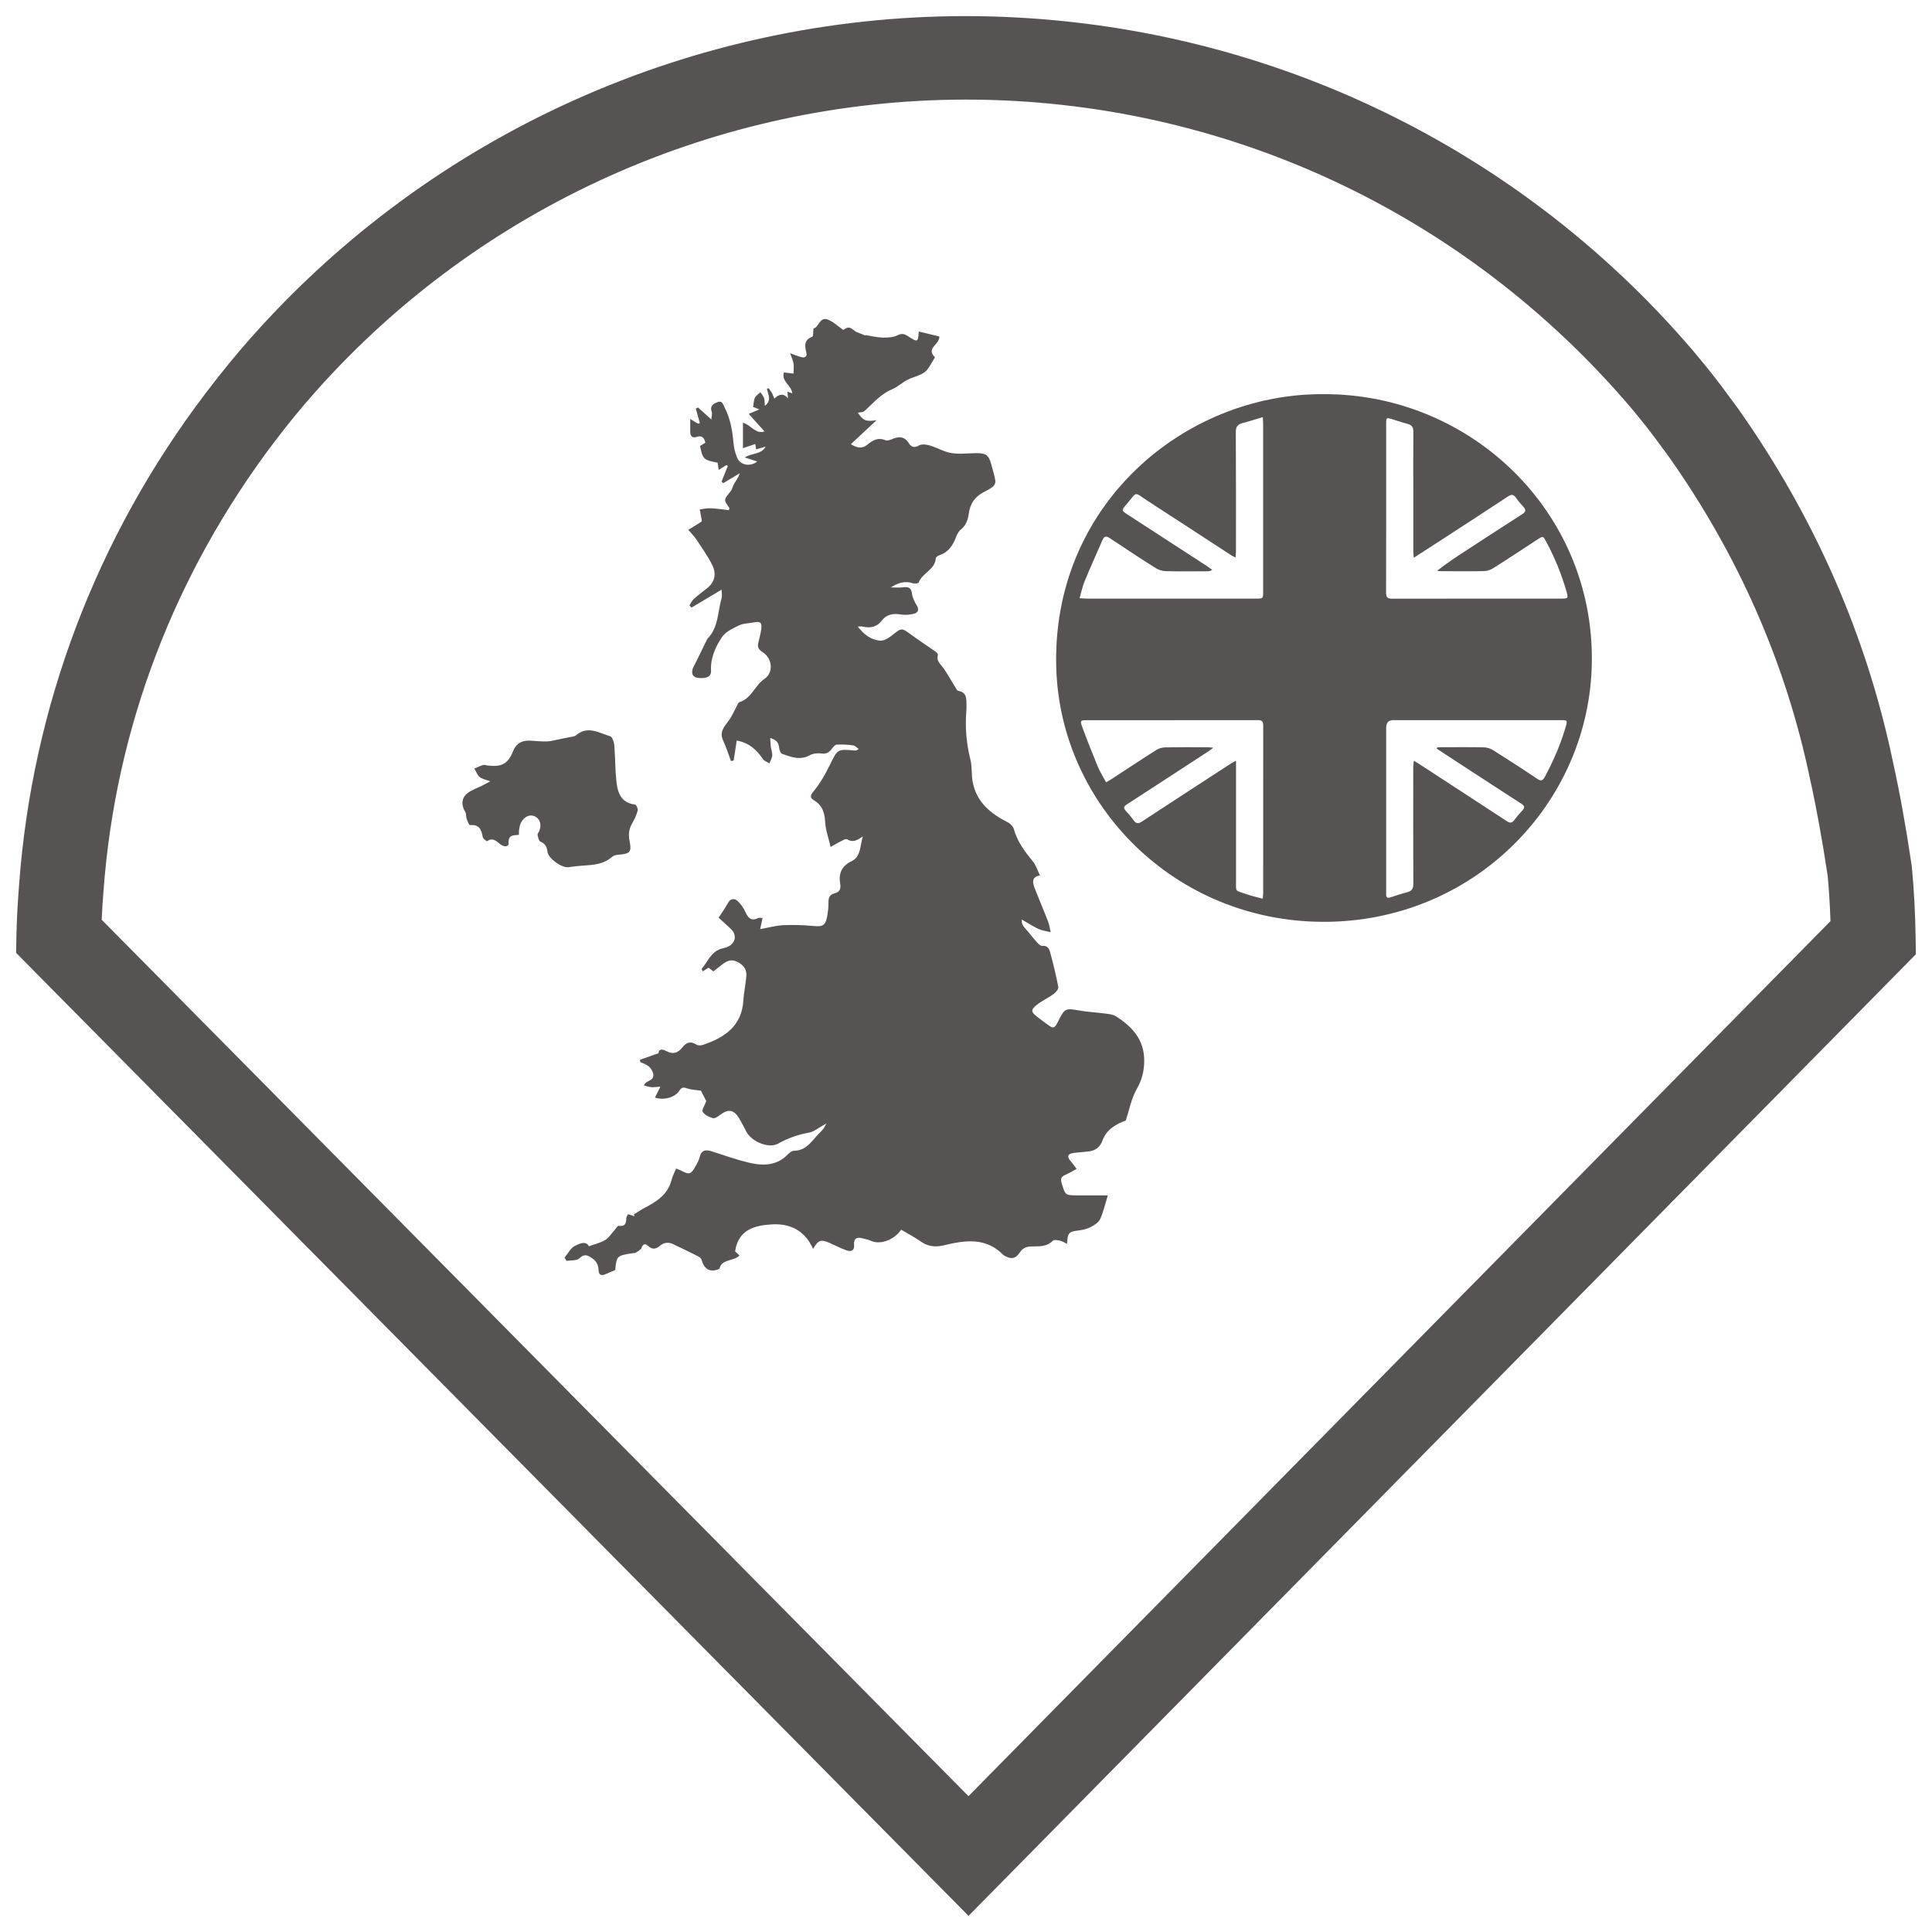 <svg viewBox="0 0 600 600" xmlns="http://www.w3.org/2000/svg" id="Layer_1">
  <defs>
    <style>
      .cls-1 {
        fill: #575352;
      }
    </style>
  </defs>
  <path d="M300.8,595L5,295.92l.1-5.42c.11-5.24.42-10.45.82-15.62,4.03-55.33,24.07-108.17,57.91-152.73,5.04-6.61,9.6-12.22,14.44-17.64C134.5,41.28,215.32,5,299.98,5c87.44.1,169.74,38.09,226.06,104.22l3.87,4.68c3.29,4.03,6.47,8.36,9.63,12.68l.29.39c23.68,33.55,39.84,70.38,48.01,109.48,2.1,9.44,4.03,20.11,5.87,32.46.74,7.75,1.08,14.88,1.2,22.07l.08,5.38-294.2,298.63ZM31.59,285.64l269.18,272.17,267.7-271.75c-.16-4.73-.43-9.43-.87-14.08-1.67-11.06-3.5-21.15-5.5-30.16-7.46-35.76-22.19-69.33-43.81-99.95l-.08-.12c-2.9-3.95-5.79-7.92-8.89-11.71l-2.84-3.44c-51.91-60.97-126.86-95.58-206.28-95.67h-.05c-77.3,0-150.89,33.06-202.14,90.69-4.41,4.94-8.55,10.04-12.55,15.28-31.4,41.35-49.65,89.46-53.32,139.9-.24,2.95-.43,5.89-.56,8.83Z" class="cls-1"></path>
  <g id="Sf19Xi">
    <g>
      <path d="M216.74,126.51c1.27,1.15,2.54,2.3,4.18,3.77.07-1.06.32-1.8.11-2.38-.66-1.77.44-2.48,1.75-2.99,1.61-.64,1.8.79,2.28,1.71,1.77,3.4,2.38,7.07,2.72,10.83.14,1.59.53,3.21,1.14,4.69.98,2.37,4.16,2.89,6.24,1.18-1.28-.42-2.57-.83-3.86-1.25,2.21-1.5,5.01-.78,6.47-3.37-.92.27-1.85.54-2.95.86-.09-.57-.16-1.05-.26-1.66-1.41.47-2.65.89-3.83,1.28v-7.9c2.59.73,3.81,3.62,6.69,2.71-1.59-1.77-3.09-3.44-4.89-5.45,1.43-.61,2.27-.96,3.3-1.4-.77-.3-1.36-.53-1.94-.76.18-1.03.16-2.03.54-2.83.33-.69,1.13-1.17,1.72-1.74.39.59.9,1.15,1.13,1.79.22.63.16,1.36.25,2.45,2.29-1.81.93-3.6.64-5.26.17-.08.34-.17.51-.25.34.48.73.94,1.02,1.45.3.54.49,1.14.78,1.81q2.37-2.38,4.25-.09c-.08-.82-.13-1.36-.2-2.06.58.19,1.04.33,1.52.49-.2-2.44-3.53-3.72-2.58-6.48,1.14.14,2.05.25,2.96.36.01-1.05.18-2.12,0-3.14-.19-1.09-.69-2.12-1.06-3.18,1.35.47,2.45.95,3.59,1.23,1.21.3,1.73-.39,1.45-1.49-.51-2.07-.75-3.91,1.88-4.87.33-.12.21-1.45.34-2.58,1.65-.17,1.8-3.71,4.43-2.75,1.69.61,3.08,2.03,4.83,3.23,1.7-1.08,1.78-1.07,3.92.55,1,.4,2.01.8,3.01,1.21-.02-.06-.04-.12-.05-.17,1.81.28,3.62.74,5.43.78,1.54.03,3.28-.07,4.59-.75,1.49-.77,2.4-.2,3.45.48,2.75,1.77,2.87,1.73,3.1-1.62,2.2.54,4.35,1.06,6.38,1.55.13,2.55-4.32,3.62-1.35,6.44-.79,1.3-1.5,2.68-2.43,3.9-.5.65-1.32,1.13-2.09,1.49-1.34.63-2.83.98-4.13,1.68-1.63.87-3.04,2.21-4.73,2.91-3.53,1.47-5.82,4.33-8.54,6.74-.49.43-1.43.37-2.03.5,1.61,2.47,2.49,2.84,5.8,2.34-2.6,2.42-5.2,4.85-7.97,7.43,1.95,1.27,3.56,1.43,5.04.23,1.69-1.37,3.3-2.43,5.67-1.45.67.28,1.74-.19,2.55-.51,1.94-.76,3.52-.47,4.65,1.32.87,1.37,1.74,1.66,3.31.79.85-.47,2.29-.26,3.34.05,2.27.68,4.39,1.99,6.69,2.35,2.52.4,5.17.04,7.76.02,2.9-.03,3.84.67,4.57,3.45.45,1.7,1,3.38,1.29,5.11.1.56-.28,1.44-.74,1.82-.9.74-2,1.27-3.05,1.82-2.65,1.4-4.06,3.61-4.45,6.49-.27,2.04-.91,3.79-2.61,5.17-.74.6-1.17,1.68-1.54,2.62-.97,2.44-2.4,4.37-5.04,5.25-.43.14-1.06.59-1.08.92-.21,3.58-4.21,4.54-5.3,7.53-.1.27-1.26.42-1.79.24-2.47-.85-4.67-.14-6.86,1.28,1.25,0,2.52.13,3.75-.03,1.68-.22,2.59.1,2.82,2,.15,1.26.81,2.52,1.48,3.64.81,1.33.38,2.25-.88,2.56-1.32.33-2.8.46-4.13.23-2.29-.41-4.42.04-5.69,1.72-1.75,2.31-3.78,2.58-6.29,2.02-.32-.07-.67,0-1.35,0,1.95,2.5,4.14,4.18,6.97,4.39,1.19.09,2.64-.81,3.67-1.63,3.02-2.4,2.92-2.43,5.91-.25,2.52,1.84,5.14,3.54,7.7,5.34.31.22.72.74.64,1-.55,1.94.94,2.92,1.84,4.23,1.32,1.92,2.44,3.96,3.67,5.94.22.36.48.91.79.96,2.72.43,2.54,2.46,2.59,4.38.01.59,0,1.18-.04,1.76-.42,5.12-.02,10.15,1.25,15.16.57,2.25.28,4.69.71,6.98,1.17,6.3,5.61,9.89,11.05,12.64.75.38,1.51,1.24,1.73,2.03,1.09,3.84,3.36,6.93,5.87,9.95.99,1.19,1.45,2.8,2.25,4.42-3.02.53-2.16,2.64-1.39,4.63,1.26,3.22,2.64,6.4,3.88,9.63.45,1.18.62,2.46.83,3.36-1.4-.35-2.66-.47-3.75-.98-1.71-.79-3.29-1.83-5.21-2.93-.28,1.68,1.03,2.62,1.91,3.72.91,1.12,1.8,2.26,2.78,3.33.45.49,1.13,1.19,1.64,1.13,1.66-.18,2.19.91,2.48,2.02.95,3.55,1.84,7.12,2.52,10.72.12.63-.73,1.68-1.4,2.17-1.67,1.22-3.61,2.08-5.23,3.36-1.98,1.55-1.88,2.23.04,3.73.93.73,1.9,1.43,2.85,2.14,2.28,1.71,2.53,1.64,3.82-.97,1.87-3.77,2.24-3.87,6.39-3.12,2.62.47,5.31.59,7.95.94,1.17.16,2.48.25,3.42.84,5.26,3.32,9.02,7.5,8.84,14.26-.08,3.11-.79,5.71-2.36,8.45-1.65,2.9-2.27,6.38-3.36,9.69-3.01,1.1-5.98,2.72-7.29,6.32-.7,1.92-2.1,3-4.12,3.26-1.62.21-3.27.27-4.89.51-1.55.24-2.15.97-.94,2.37.62.72,1.16,1.5,1.97,2.55-1.26.68-2.28,1.35-3.4,1.82-1.22.51-1.71,1.06-1.28,2.5,1.16,3.89,1.08,3.91,5.11,3.91,3.11,0,6.22,0,9.26,0-.84,2.72-1.37,5.15-2.37,7.36-.47,1.04-1.75,1.85-2.85,2.43-1.08.58-2.37.91-3.61,1.07-3.31.41-3.66.71-3.83,4.2-.76-.36-1.43-.83-2.16-.99-.74-.16-1.91-.35-2.28.03-1.91,1.98-4.35,1.7-6.68,1.77-1.55.05-2.62.5-3.52,1.83-1.4,2.07-2.78,2.24-4.96.95-.06-.04-.13-.08-.18-.13-5.42-5.61-12.01-4.56-18.57-2.99-2.69.64-4.92.33-7.16-1.26-1.91-1.35-4.02-2.42-6.03-3.61-1.84,2.88-6.34,4.96-9.51,3.39-.72-.35-1.57-.45-2.35-.67-1.88-.54-2.91-.04-2.74,2.08.14,1.74-.97,2.1-2.29,1.64-1.81-.63-3.53-1.53-5.29-2.32-2.67-1.2-3.59-.91-5.15,1.85-2.47-5.58-6.98-7.95-12.73-7.62-5.43.31-10.52,1.63-11.49,8.39.34.32.82.76,1.36,1.26-1.8,1.93-5.57.96-6.22,4.17-2.99,1.25-4.7.1-5.55-2.77-.13-.44-.6-.89-1.04-1.11-2.58-1.31-5.19-2.56-7.8-3.8-1.49-.71-2.91-.51-4.16.56-1.18,1-2.29,1.2-3.54.05-.89-.82-1.61-.82-2.13.57-.24.63-1.15,1.04-1.8,1.49-.22.15-.58.09-.88.13-4.95.74-5.1.9-5.45,5.22-1.06.46-2.05.9-3.04,1.32-1.21.51-2.07.33-2.14-1.17-.07-1.72-.67-2.97-2.28-3.98-1.5-.94-2.32-1.09-3.74.24-.82.77-2.6.54-3.96.76-.2-.34-.4-.67-.6-1.01,1.07-1.27,1.9-3.01,3.27-3.67,1.3-.63,3.38-1.68,4.29.15,1.85-.68,3.61-1.07,5.07-1.94,1.13-.68,1.89-1.96,2.82-2.97.47-.51,1.01-1.5,1.39-1.44,1.99.3,2.29-.77,2.33-2.29,0-.4.29-.79.5-1.31.76.23,1.42.43,2.08.63-.08-.19-.15-.39-.23-.58,1.13-.69,2.22-1.44,3.39-2.05,3.77-1.95,7.18-4.18,8.32-8.63.3-1.18.9-2.29,1.41-3.55.55.21.97.33,1.35.53,2.78,1.48,3.24,1.36,4.79-1.42.47-.83.95-1.7,1.16-2.62.54-2.28,1.92-2.45,3.86-1.82,3.75,1.21,7.47,2.54,11.3,3.46,4.4,1.06,8.75,1.1,12.26-2.54.5-.51,1.24-1.12,1.88-1.12,4.05,0,5.66-3.33,8.03-5.6.83-.8,1.56-1.71,2.05-2.9-.46.27-.91.56-1.38.82-1.3.71-2.54,1.77-3.93,2.02-3.45.63-6.61,1.72-9.7,3.45-2.91,1.62-8.17-.64-9.78-3.6-.81-1.49-1.53-3.03-2.43-4.46-1.58-2.52-3.32-2.73-5.72-.92-.68.51-1.67,1.23-2.3,1.06-1.19-.32-2.57-1-3.18-1.96-.36-.57.62-1.96,1.12-3.32-.48-.95-1.2-2.35-1.66-3.25-1.57-.23-2.85-.27-4.01-.63-1.08-.34-1.87-.69-2.63.56-1.33,2.16-4.92,3.17-7.63,2.2.51-1.02,1.01-2.03,1.68-3.37-1.19.07-2.04.21-2.88.14-.74-.06-1.45-.34-2.23-.53.57-1.81,3.76-1.22,2.73-4.11-.73-2.04-2.27-2.44-3.87-3.13-.03-.24-.07-.49-.1-.73,1.82-.64,3.63-1.28,5.77-2.03.04-1.31,1.09-1.39,2.48-.64,1.98,1.06,3.56.58,4.88-1.12,1.2-1.55,2.55-2.14,4.41-.91.46.3,1.32.3,1.89.12,6.85-2.28,12.21-5.87,12.69-13.87.15-2.55.75-5.08.93-7.64.15-2.15-1.11-3.54-3.06-4.43-1.8-.83-3.17-.03-4.51.98-.88.67-1.74,1.36-2.68,2.09-.52-.4-.97-.75-1.48-1.14-.58.36-1.13.71-1.81,1.13-.14-.33-.41-.72-.32-.81,1.89-2.17,2.86-5.23,6.02-6.2.71-.22,1.47-.32,2.13-.64,2.42-1.18,2.83-3.63.93-5.48-1.32-1.28-2.71-2.5-3.83-3.53,1.01-1.57,2-2.93,2.79-4.4.86-1.61,2.04-1.77,3.22-.67.95.88,1.71,2.06,2.26,3.23.84,1.81,1.76,3.06,4,1.94.28-.14.69-.02,1.36-.02-.26,1.24-.47,2.25-.73,3.47,2.53-.45,4.84-1.11,7.18-1.22,3.17-.15,6.38-.04,9.54.26,2.49.24,3.49-.12,3.99-2.56.33-1.57.52-3.21.5-4.81-.02-1.47.42-2.42,1.88-2.78,1.62-.41,2.03-1.41,1.76-2.98-.53-3.14.37-5.48,3.56-7.02,2.85-1.38,2.55-4.51,3.45-7.67-1.87,1.33-3.2,1.92-4.87.88-.45-.28-1.61.49-2.41.86-.72.34-1.39.78-2.69,1.53-.66-2.8-1.57-5.21-1.7-7.66-.15-2.86-.82-5.19-3.37-6.76-1.53-.95-1.3-1.58-.13-3,1.99-2.42,3.57-5.24,4.95-8.06,2.4-4.9,2.28-4.96,7.67-4.49.35.03.71,0,1.32-.45-.58-.39-1.12-1.05-1.75-1.13-1.69-.23-3.42-.33-5.12-.23-.55.03-1.13.81-1.55,1.35-.83,1.09-1.72,1.6-3.23,1.39-1.16-.16-2.59,0-3.6.56-3.02,1.66-5.8.53-8.58-.45-.46-.16-.81-1.11-.89-1.73-.23-1.8-.66-2.44-2.78-3.21.05.95.04,1.79.15,2.61.12.95.52,1.89.46,2.82-.05.84-.55,1.66-.85,2.49-.69-.44-1.62-.74-2.04-1.36-1.92-2.85-4.27-5.04-8.13-5.74-.33,2.14-.65,4.17-.96,6.21-.28.05-.56.11-.84.16-.79-2.12-1.44-4.3-2.41-6.34-1.23-2.6.22-4.25,1.65-6.13,1.09-1.43,1.78-3.16,2.65-4.76.21-.38.4-.96.72-1.06,3.8-1.14,4.77-5.19,7.8-7.24,2.97-2.01,2.42-6.47-.68-8.37-1.28-.79-1.52-1.64-1.21-2.91.32-1.36.69-2.71.88-4.09.29-2.12-.26-2.57-2.32-2.16-1.52.31-3.2.26-4.54.91-1.93.93-4.18,1.97-5.3,3.62-2.07,3.06-3.63,6.54-3.42,10.45.09,1.63-.99,2.36-3.27,2.31-1.68-.03-2.87-.59-2.54-2.46.16-.9.76-1.73,1.17-2.59,1.02-2.1,2.04-4.19,3.07-6.28.16-.33.29-.7.53-.96,3.38-3.51,3.07-8.26,4.31-12.48.19-.64.03-1.39.03-2.7-3.47,2.07-6.42,3.82-9.37,5.58-.21-.24-.42-.48-.63-.72.44-.65.77-1.42,1.33-1.93,1.26-1.15,2.61-2.2,3.97-3.23,2.59-1.96,3.13-4.58,1.81-7.27-1.38-2.82-3.26-5.4-4.99-8.03-.64-.97-1.5-1.81-2.48-2.98,1.48-.92,2.82-1.74,4.11-2.53.03-.25.07-.4.05-.53-.19-1.09-.4-2.18-.6-3.27,1.14-.13,2.29-.42,3.43-.36,1.89.09,3.77.39,5.63.6.07-.47.17-.66.11-.74-1.8-2.51-1.76-2.48.41-5.12.56-.68.69-1.69,1.15-2.47.57-.95,1.29-1.81,1.7-3.14-1.72,1.02-3.43,2.04-5.15,3.07-.17-.15-.35-.3-.52-.45.65-1.64,1.31-3.27,1.96-4.91-.15-.08-.31-.16-.46-.24-.71.44-1.43.89-2.39,1.48-.13-.92-.23-1.59-.33-2.25-4.34-.8-4.64-1.08-5.45-5.18.51-.32,1.05-.65,1.66-1.03-.38-1.46-.99-2.34-2.67-1.8-1.51.49-2.05-.28-2.04-1.67.01-1.16,0-2.33,0-3.87,1.04.62,1.73,1.04,2.43,1.46.19-.07.37-.14.56-.2-.2-.72-.41-1.45-.61-2.17-.22-.77-.43-1.53-.65-2.3.21-.12.42-.24.63-.36Z" class="cls-1"></path>
      <path d="M161.12,259.28c-1.68.14-3.32-.03-3.17,2.52.08,1.28-1.39,1.24-2.4.52-1.28-.92-2.37-2.42-4.28-1.08-.11.08-1.26-.78-1.35-1.29-.39-2.27-1.06-3.99-3.95-3.69-.29.03-.8-1.25-1.05-1.97-.24-.69-.07-1.57-.43-2.15-1.31-2.1-1.22-4.4.77-5.87,1.39-1.03,3.12-1.6,4.69-2.39.64-.32,1.27-.68,2.29-1.22-1.49-.58-2.61-.76-3.32-1.38-.74-.65-1.08-1.73-1.6-2.62.91-.37,1.8-.81,2.74-1.09.39-.12.87.11,1.32.16,4.26.53,6.34-.42,7.9-4.33,1.08-2.7,2.91-3.52,5.55-3.38,1.71.09,3.43.31,5.14.23,1.43-.07,2.84-.51,4.25-.78.79-.15,1.58-.3,2.36-.48.78-.18,1.75-.17,2.3-.64,3.64-3.12,7.15-.72,10.61.29.66.19,1.19,1.78,1.28,2.76.31,3.66.25,7.35.63,11,.37,3.55,1.28,6.91,5.84,7.47.37.05.95,1.29.81,1.82-.34,1.33-.93,2.64-1.63,3.83-1.03,1.74-1.33,3.45-.93,5.47.73,3.7.25,4.16-3.52,4.46-.64.05-1.4.23-1.85.62-2.58,2.32-5.76,2.55-8.98,2.75-1.55.1-3.1.28-4.64.5-1.97.29-6.23-2.69-6.47-4.76-.18-1.53-.67-2.57-2.23-3.21-.5-.21-.68-1.34-.86-2.09-.07-.28.29-.65.44-.99.92-2.02.41-3.92-1.28-4.74-1.56-.75-3.34.05-4.34,2.04-.29.57-.41,1.25-.52,1.89-.1.56-.07,1.14-.1,1.82Z" class="cls-1"></path>
    </g>
  </g>
  <path d="M411.11,122.41c45.29-.15,83.92,36.2,83.25,83.29-.63,44.01-37.01,80.89-83.79,80.58-45.78-.31-81.01-36.07-82.52-78.34-1.82-50.82,39.65-85.85,83.06-85.53ZM383.73,173.13c-.53-.25-.86-.37-1.15-.55-8.64-5.62-17.26-11.28-25.93-16.87-4.77-3.08-3.24-3.22-6.9,1.03-1.53,1.77-1.47,1.82.45,3.07,8.13,5.28,16.25,10.55,24.38,15.83.65.43,1.28.9,1.91,1.35-.64.37-1.14.43-1.64.43-4.27,0-8.54.07-12.81-.04-1.07-.03-2.26-.41-3.16-.98-4.78-3.01-9.5-6.11-14.19-9.25-1.19-.8-1.79-.63-2.33.62-1.85,4.29-3.79,8.54-5.57,12.86-.66,1.58-.98,3.3-1.52,5.15.99.06,1.71.13,2.42.13,17.45,0,34.9,0,52.35,0,2.23,0,2.24,0,2.24-2.19,0-17.35,0-34.71,0-52.06,0-.6-.06-1.19-.11-2.12-2.25.67-4.25,1.33-6.29,1.85-1.54.4-2.1,1.16-2.09,2.81.08,12.27.05,24.54.05,36.81,0,.64-.06,1.28-.11,2.11ZM439.06,173.24c-.07-.84-.15-1.42-.15-2.01,0-6.26,0-12.52,0-18.79,0-6.11-.04-12.22.02-18.32.01-1.34-.38-2.1-1.74-2.46-1.66-.43-3.27-1.02-4.92-1.5-1.71-.5-1.78-.46-1.78,1.28,0,17.55.02,35.11-.03,52.66,0,1.44.46,1.83,1.88,1.83,17.6-.04,35.2-.02,52.81-.03,1.76,0,1.9-.2,1.43-1.88-1.56-5.5-3.69-10.78-6.41-15.83-.95-1.77-.97-1.77-2.63-.69-4.6,3-9.18,6.04-13.82,8.97-.82.52-1.91.87-2.88.89-4.37.09-8.75.04-13.12.03-.48,0-.96-.07-1.44-.11,2.9-2.3,5.87-4.25,8.85-6.19,5.86-3.81,11.72-7.64,17.61-11.41,1.12-.72,1.25-1.32.36-2.29-.84-.91-1.64-1.86-2.35-2.87-.73-1.03-1.36-1.04-2.42-.35-6.52,4.32-13.09,8.56-19.65,12.83-3.11,2.03-6.24,4.04-9.61,6.22ZM343.5,242.95c.64-.37,1.05-.58,1.44-.83,4.73-3.08,9.43-6.21,14.2-9.23.77-.49,1.82-.78,2.75-.79,4.42-.08,8.85-.04,13.28-.03.43,0,.85.07,1.62.14-.62.48-.93.74-1.26.96-8.5,5.55-17,11.1-25.53,16.61-.95.62-1.24,1.11-.39,2.02.88.94,1.72,1.93,2.47,2.98.78,1.08,1.48,1.07,2.57.35,9.22-6.06,18.48-12.06,27.73-18.08.36-.23.75-.41,1.48-.8,0,.95,0,1.55,0,2.14,0,11.6,0,23.2,0,34.8,0,4.15-.45,3.18,3.3,4.52,1.58.56,3.23.91,4.98,1.39.07-.72.15-1.12.15-1.52,0-17.45,0-34.9.01-52.35,0-1.2-.42-1.59-1.64-1.59-17.76.03-35.51.02-53.27.03-1.79,0-2,.16-1.37,1.88,1.54,4.19,3.17,8.34,4.88,12.46.7,1.68,1.7,3.24,2.6,4.93ZM446.18,232.5c.06-.13.11-.26.17-.39.45-.02.91-.06,1.36-.06,4.37,0,8.75-.05,13.12.04.97.02,2.05.37,2.87.88,4.6,2.9,9.17,5.85,13.68,8.89,1.21.81,1.74.6,2.37-.58,2.67-4.95,4.89-10.08,6.47-15.48.63-2.16.62-2.16-1.74-2.16-17.24,0-34.47,0-51.71,0q-2.28,0-2.28,2.34c0,16.94,0,33.88,0,50.81,0,.31.01.62,0,.92-.03.97.37,1.3,1.35.97,1.72-.57,3.45-1.15,5.21-1.6,1.47-.38,1.88-1.2,1.87-2.67-.06-12.01-.03-24.02-.02-36.03,0-.63.1-1.26.18-2.14.73.45,1.21.74,1.68,1.04,9.07,5.91,18.15,11.8,27.2,17.75,1,.66,1.62.58,2.31-.35.77-1.03,1.61-2.02,2.49-2.96.83-.9.76-1.44-.32-2.14-6.11-3.91-12.17-7.89-18.25-11.85-2.68-1.74-5.35-3.49-8.02-5.24Z" class="cls-1"></path>
</svg>